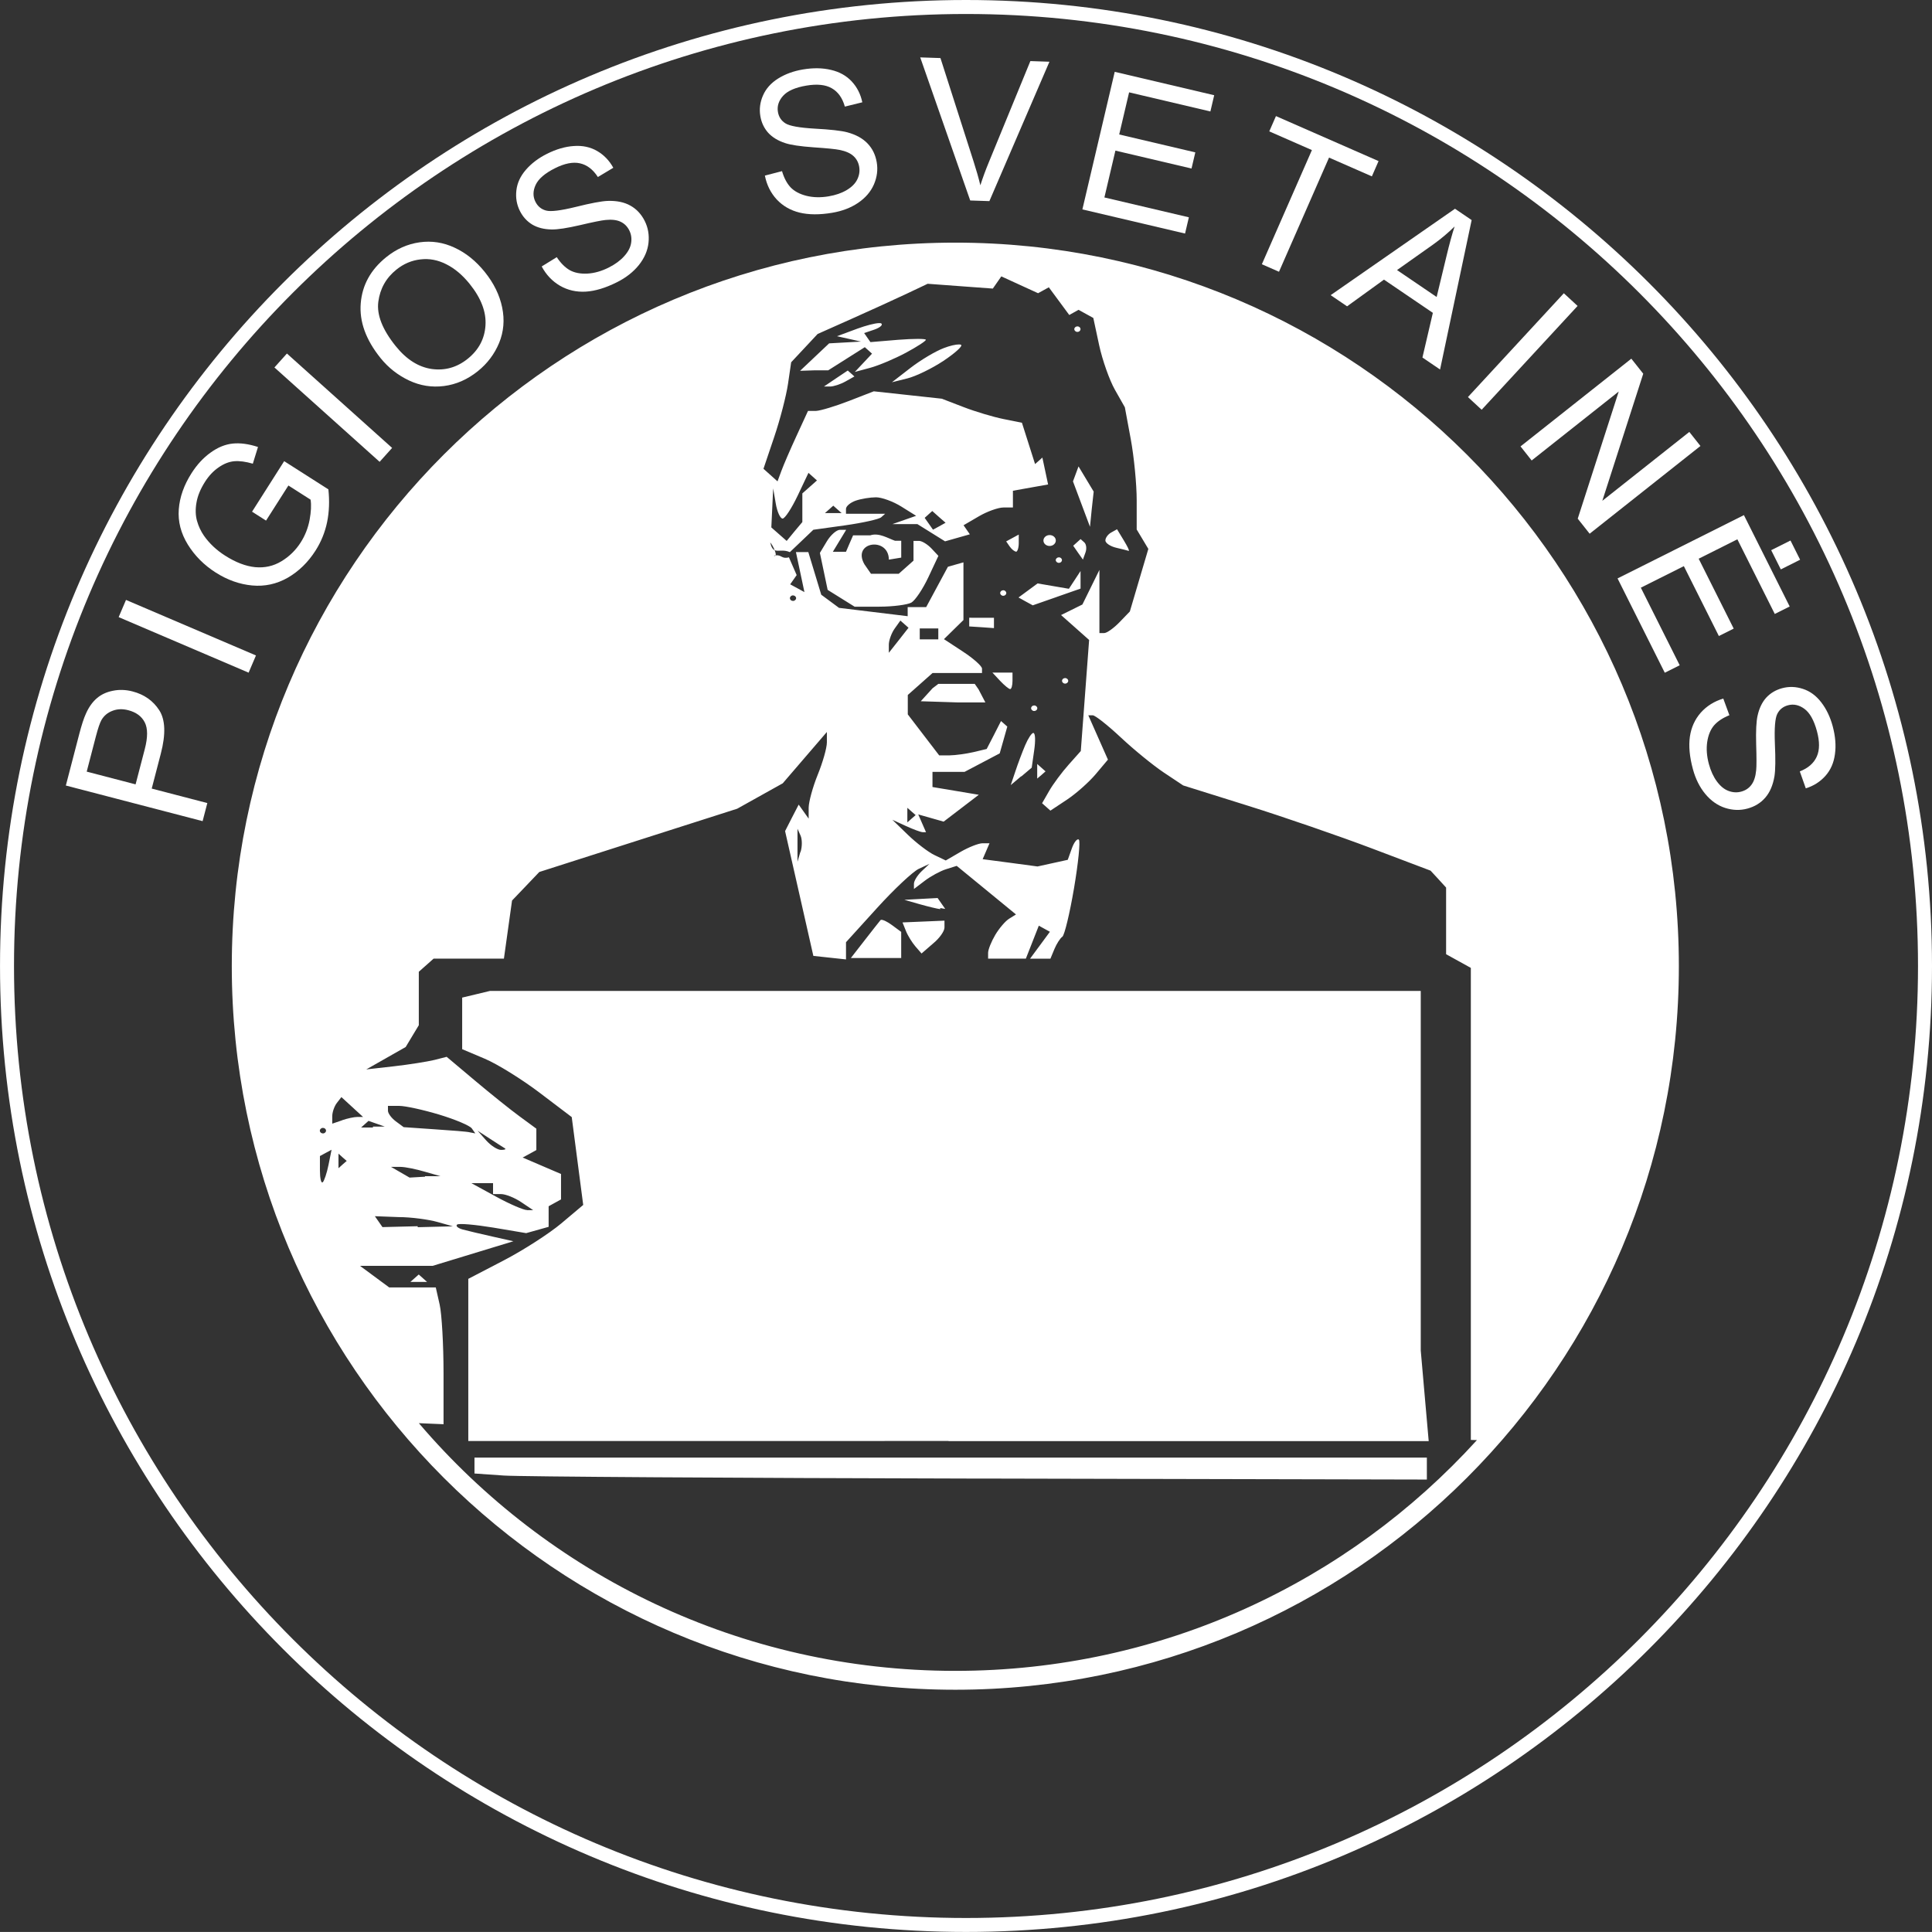 <?xml version="1.0" encoding="UTF-8" standalone="no"?>
<svg
   xmlns:dc="http://purl.org/dc/elements/1.1/"
   xmlns:cc="http://creativecommons.org/ns#"
   xmlns:rdf="http://www.w3.org/1999/02/22-rdf-syntax-ns#"
   xmlns:svg="http://www.w3.org/2000/svg"
   xmlns="http://www.w3.org/2000/svg"
   xmlns:xlink="http://www.w3.org/1999/xlink"
   id="svg1591"
   version="1.1"
   viewBox="0 0 108.391 108.389"
   height="108.389mm"
   width="108.391mm">
  <rect x="0" y="0" width="108.391" height="108.389" fill="#333333" stroke="none"/>
  <defs
     id="defs1585">
    <linearGradient
       xlink:href="#linearGradient5586"
       id="linearGradient1855"
       gradientUnits="userSpaceOnUse"
       x1="-2762.411"
       y1="193.502"
       x2="-2766.34"
       y2="99.502" />
    <linearGradient
       id="linearGradient5586">
      <stop
         id="stop5588"
         offset="0"
         style="stop-color:#0076c0;stop-opacity:1;" />
      <stop
         style="stop-color:#0076c0;stop-opacity:0.749;"
         offset="0.25"
         id="stop5697" />
      <stop
         style="stop-color:#0076c0;stop-opacity:0.498;"
         offset="0.5"
         id="stop5695" />
      <stop
         id="stop5590"
         offset="1"
         style="stop-color:#0076c0;stop-opacity:0;" />
    </linearGradient>
    <linearGradient
       y2="99.502"
       x2="-2766.34"
       y1="193.502"
       x1="-2762.411"
       gradientUnits="userSpaceOnUse"
       id="linearGradient2210"
       xlink:href="#linearGradient5586" />
  </defs>
  <g
     transform="translate(-31.227,-199.716)"
     id="layer1">
    <g
       transform="translate(48.417,219.177)"
       id="g1720">
      <g
         transform="matrix(1.055,0,0,1.055,-69.481,-223.552)"
         id="layer1-9">
        <path
           style="fill:#000000;stroke-width:0.825"
           d=""
           id="path3977-3" />
        <g
           style="font-style:normal;font-variant:normal;font-weight:normal;font-stretch:normal;font-size:40px;font-family:'Simplified Arabic';-inkscape-font-specification:'Simplified Arabic';text-align:start;text-anchor:start;fill:url(#linearGradient2210);fill-opacity:1"
           id="text3188-3-1-9-7-2"
           transform="matrix(0.825,0,0,0.825,4144.987,2654.514)" />
        <g
           style="font-style:normal;font-variant:normal;font-weight:normal;font-stretch:normal;font-size:40px;font-family:'Simplified Arabic';-inkscape-font-specification:'Simplified Arabic';text-align:start;text-anchor:start;fill:#ff00ff;fill-opacity:1"
           id="text3188-3-1-9-9-7"
           transform="matrix(0.825,0,0,0.825,3872.622,2367.401)" />
        <path
           style="fill:#000000;stroke-width:0.825"
           d=""
           id="path3977-3-3" />
        <g
           style="font-style:normal;font-variant:normal;font-weight:normal;font-stretch:normal;font-size:40px;font-family:'Simplified Arabic';-inkscape-font-specification:'Simplified Arabic';text-align:start;text-anchor:start;fill:url(#linearGradient1855);fill-opacity:1"
           id="text3188-3-1-9-7-2-9"
           transform="matrix(0.825,0,0,0.825,4209.134,2617.015)" />
        <g
           style="font-style:normal;font-variant:normal;font-weight:normal;font-stretch:normal;font-size:40px;font-family:'Simplified Arabic';-inkscape-font-specification:'Simplified Arabic';text-align:start;text-anchor:start;fill:#ff00ff;fill-opacity:1"
           id="text3188-3-1-9-9-7-4"
           transform="matrix(0.825,0,0,0.825,3936.769,2329.903)" />
        <path
           style="fill:#ffffff;fill-opacity:1;stroke-width:5.183"
           d="m 137.502,-22.02 c -84.639,-2e-6 -153.291,68.66 -153.291,153.299 2e-6,84.639 68.653,153.293 153.291,153.293 84.639,0 153.293,-68.654 153.293,-153.293 0,-84.639 -68.654,-153.299 -153.293,-153.299 z m 9.746,7.15 3.893,1.783 3.895,1.783 1.139,-0.627 1.135,-0.627 2.168,2.936 2.166,2.934 0.979,-0.551 0.98,-0.549 1.566,0.863 1.568,0.863 1.234,5.756 c 0.686,3.166 2.188,7.42 3.344,9.459 l 2.104,3.711 1.254,6.76 c 0.686,3.718 1.254,9.541 1.254,12.941 v 6.186 l 1.234,2.057 1.234,2.061 -1.961,6.629 -1.957,6.629 -2.203,2.285 c -1.215,1.254 -2.664,2.285 -3.225,2.285 h -1.018 v -6.689 -6.686 l -1.805,3.664 -1.801,3.66 -2.26,1.119 -2.262,1.117 2.975,2.639 2.971,2.639 -0.881,11.766 -0.883,11.766 -2.592,2.91 c -1.43,1.606 -3.273,4.086 -4.1,5.527 l -1.508,2.623 0.883,0.783 0.881,0.783 3.502,-2.32 c 1.92,-1.273 4.666,-3.71 6.092,-5.404 l 2.592,-3.082 -2.08,-4.697 -2.078,-4.695 h 0.941 c 0.51,0 3.197,2.119 5.961,4.707 2.764,2.592 6.866,5.935 9.113,7.434 l 4.088,2.721 13.758,4.311 c 7.566,2.37 19.358,6.436 26.203,9.027 l 12.449,4.715 1.646,1.781 1.645,1.803 v 7.057 7.061 l 2.619,1.449 2.621,1.449 v 50.004 50.004 l 1.293,0.039 c -27.307,30.039 -66.702,48.891 -110.514,48.891 -45.527,0 -86.275,-20.363 -113.654,-52.477 l 5.227,0.221 v -10.854 c 0,-5.969 -0.372,-12.49 -0.822,-14.49 l -0.822,-3.633 h -4.934 -4.93 l -3.094,-2.287 -3.094,-2.287 h 7.689 7.689 l 8.557,-2.607 8.557,-2.607 -4.453,-1 c -2.449,-0.55 -5.276,-1.215 -6.279,-1.488 -0.999,-0.274 -1.548,-0.745 -1.195,-1.037 0.333,-0.313 3.783,-2.8e-4 7.635,0.627 l 7.004,1.178 2.379,-0.668 2.379,-0.668 v -2.178 -2.182 l 1.314,-0.725 1.312,-0.723 v -2.693 -2.693 l -4.066,-1.744 -4.064,-1.742 1.449,-0.781 1.451,-0.805 v -2.264 -2.264 l -3.553,-2.609 c -1.959,-1.429 -6.227,-4.861 -9.498,-7.613 l -5.949,-5.002 -2.619,0.668 c -1.45,0.351 -5.277,0.961 -8.52,1.334 l -5.895,0.666 4.176,-2.373 4.174,-2.373 1.391,-2.311 1.391,-2.311 v -5.66 -5.66 l 1.568,-1.391 1.566,-1.391 h 7.449 7.447 l 0.861,-6.154 0.861,-6.154 2.893,-3.027 2.887,-3.025 20.961,-6.703 20.965,-6.701 4.822,-2.691 4.822,-2.689 4.676,-5.438 4.678,-5.439 v 2.203 c 0,1.214 -0.901,4.299 -1.939,6.857 -1.038,2.558 -1.9,5.697 -1.92,6.977 v 2.326 l -1.057,-1.488 -1.057,-1.486 -1.451,2.807 -1.43,2.805 2.996,13.219 2.994,13.219 3.459,0.373 3.459,0.373 v -1.82 -1.824 l 6.57,-7.24 c 3.614,-3.981 7.594,-7.719 8.846,-8.305 l 2.27,-1.059 -1.645,1.547 c -0.901,0.863 -1.646,2.053 -1.646,2.664 v 1.115 l 2.293,-1.74 c 1.254,-0.96 3.299,-2.068 4.529,-2.453 l 2.238,-0.705 6.281,5.146 6.277,5.148 -1.447,0.9 c -0.803,0.491 -2.121,2.046 -2.949,3.443 -0.823,1.391 -1.51,3.1 -1.51,3.781 v 1.232 h 3.998 4.002 l 1.371,-3.486 1.371,-3.49 1.176,0.648 1.174,0.645 -2.1,2.848 -2.102,2.848 h 2.158 2.156 l 0.842,-2.035 c 0.47,-1.118 1.215,-2.299 1.686,-2.617 0.451,-0.313 1.566,-4.951 2.473,-10.293 0.901,-5.34 1.372,-9.962 1.02,-10.268 -0.333,-0.313 -1.018,0.529 -1.488,1.861 l -0.861,2.41 -3.205,0.705 -3.205,0.705 -5.812,-0.781 -5.812,-0.764 0.727,-1.684 0.725,-1.686 h -1.49 c -0.823,0 -2.909,0.821 -4.639,1.82 l -3.137,1.824 -2.381,-1.137 c -1.312,-0.627 -3.856,-2.565 -5.658,-4.311 l -3.275,-3.172 2.861,1.312 c 1.567,0.724 3.177,1.314 3.562,1.314 h 0.705 l -0.822,-1.879 -0.822,-1.885 2.691,0.766 2.689,0.764 3.723,-2.844 3.725,-2.846 -4.904,-0.822 -4.908,-0.822 v -1.607 -1.605 h 3.4 3.402 l 3.723,-1.959 3.719,-1.959 0.805,-2.836 0.803,-2.838 -0.666,-0.588 -0.668,-0.588 -1.508,2.963 -1.527,2.957 -2.787,0.664 c -1.528,0.354 -3.801,0.669 -5.035,0.688 h -2.244 l -3.326,-4.34 -3.322,-4.34 v -2.057 -2.057 l 2.623,-2.324 2.621,-2.328 h 5.24 5.24 v -0.941 c 0,-0.509 -1.802,-2.133 -4.031,-3.588 l -4.031,-2.646 2.064,-2.027 2.066,-2.025 v -6.111 -6.109 l -1.645,0.467 -1.646,0.471 -2.305,4.277 -2.303,4.275 h -1.959 -1.959 V 56.164 57.125 l -7.275,-0.883 -7.271,-0.883 -1.881,-1.391 -1.883,-1.391 -1.369,-4.518 -1.371,-4.518 h -1.312 -1.312 l 0.9,4.24 0.9,4.238 -1.508,-0.824 -1.51,-0.822 0.688,-0.979 0.686,-0.979 -0.822,-1.881 -0.822,-1.883 c -1.499,0.428 -1.567,-0.576 -2.811,-0.418 -0.053,0.122 -0.172,0.164 -0.385,0.068 0.146,-0.04 0.264,-0.053 0.385,-0.068 0.086,-0.198 -0.029,-0.623 -0.211,-1.094 -0.405,-0.181 -0.719,-0.617 -0.939,-1.646 0.338,0.366 0.703,1.041 0.939,1.646 0.747,0.334 1.812,-0.211 3.225,0.414 l 2.488,-2.369 2.488,-2.371 6.762,-0.941 c 3.718,-0.528 7.143,-1.291 7.607,-1.703 l 0.842,-0.746 h -4.15 -4.148 v -1.037 c 0,-0.568 0.942,-1.353 2.074,-1.744 1.136,-0.391 3.071,-0.705 4.293,-0.705 1.215,0 3.633,0.883 5.357,1.961 l 3.137,1.959 -2.518,0.883 -2.518,0.881 h 2.656 2.656 l 2.926,1.822 2.928,1.824 2.627,-0.746 2.623,-0.744 -0.666,-0.961 -0.666,-0.959 3.219,-1.881 c 1.763,-1.037 4.124,-1.881 5.23,-1.881 h 2.01 v -1.783 -1.764 l 3.725,-0.668 3.727,-0.664 -0.605,-2.85 -0.607,-2.85 -0.764,0.688 -0.785,0.686 -1.391,-4.377 -1.391,-4.375 -3.9,-0.783 c -2.147,-0.431 -5.967,-1.568 -8.49,-2.545 l -4.586,-1.764 -7.207,-0.783 -7.205,-0.783 -5.24,2.035 c -2.882,1.115 -6.021,2.068 -6.971,2.115 h -1.723 l -2.408,5.234 c -1.332,2.878 -2.776,6.237 -3.227,7.463 l -0.824,2.229 -1.488,-1.332 -1.488,-1.332 2.268,-6.719 c 1.254,-3.697 2.565,-8.774 2.932,-11.283 l 0.668,-4.564 2.801,-2.994 2.803,-3 7.264,-3.236 c 3.994,-1.783 9.243,-4.174 11.66,-5.32 l 4.391,-2.08 6.904,0.51 6.9,0.508 0.9,-1.291 z m -26.006,9.904 c -0.898,0.05 -2.622,0.496 -4.428,1.148 l -4.383,1.625 2.543,0.568 2.545,0.57 -3.375,0.186 -3.375,0.189 -3.076,2.906 -3.08,2.91 2.977,-0.1 h 2.977 l 3.879,-2.455 3.881,-2.453 0.764,0.686 0.764,0.687 -1.822,1.939 -1.822,1.936 3.268,-0.881 c 1.802,-0.491 5.181,-1.92 7.523,-3.172 2.341,-1.254 4.26,-2.499 4.26,-2.758 0,-0.255 -2.643,-0.255 -5.873,0 l -5.871,0.49 -0.666,-0.959 -0.668,-0.959 2.145,-0.725 c 1.175,-0.41 1.863,-0.979 1.51,-1.293 -0.088,-0.079 -0.295,-0.105 -0.594,-0.088 z m 42.135,0.686 c -0.353,0 -0.666,0.255 -0.666,0.588 0,0.313 0.294,0.588 0.666,0.588 0.353,0 0.648,-0.255 0.648,-0.588 0,-0.333 -0.296,-0.588 -0.648,-0.588 z m -25.09,3.83 c -0.678,-0.008 -1.935,0.269 -3.225,0.77 -1.724,0.646 -4.898,2.528 -7.061,4.201 L 124.072,7.562 127.348,6.744 c 1.802,-0.45 5.231,-2.113 7.621,-3.703 2.39,-1.587 4.091,-3.113 3.783,-3.387 -0.078,-0.069 -0.239,-0.101 -0.465,-0.104 z m -23.572,5.525 -2.523,1.686 -2.525,1.705 h 1.301 c 0.725,0 2.18,-0.467 3.24,-1.057 L 116.125,6.332 115.42,5.703 Z m 48.889,20.316 -0.586,1.588 -0.588,1.586 1.801,4.809 1.803,4.807 0.371,-3.727 0.412,-3.727 -1.605,-2.668 z m -57.215,1.365 0.9,0.803 0.9,0.805 -1.547,1.373 -1.549,1.371 v 3.037 3.033 l -1.672,1.992 -1.646,2.008 -1.627,-1.432 -1.625,-1.43 0.195,-4.129 0.195,-4.131 0.549,3.199 c 0.294,1.764 0.961,3.193 1.451,3.188 0.489,0 1.918,-2.192 3.184,-4.85 z m 5.256,6.955 0.883,0.783 0.883,0.783 h -1.783 -1.744 l 0.883,-0.783 z m 20.973,1.129 1.41,1.256 1.41,1.232 -1.332,0.744 -1.332,0.725 -0.881,-1.256 -0.883,-1.252 0.803,-0.727 z m 39.146,3.865 -1.234,0.688 c -0.686,0.373 -1.234,1.136 -1.234,1.686 0,0.55 1.041,1.253 2.295,1.545 1.244,0.292 2.423,0.581 2.643,0.664 0.215,0 -0.253,-0.921 -1.037,-2.225 z m -58.699,0.119 c -0.725,0 -1.972,1.095 -2.785,2.447 l -1.469,2.447 0.822,3.914 0.822,3.918 2.859,1.781 2.859,1.783 h 5.279 l -0.037,-0.008 c 2.901,0 5.947,-0.409 6.768,-0.859 0.823,-0.469 2.446,-2.893 3.611,-5.381 l 2.123,-4.523 -1.486,-1.586 c -0.823,-0.861 -1.998,-1.588 -2.631,-1.588 h -1.156 v 2.094 2.092 l -1.568,1.393 -1.564,1.391 h -2.938 -2.936 l -0.705,-1.018 -0.705,-1.02 c -2.686,-4.786 5.162,-5.876 5.195,-0.959 l 2.621,-0.432 v -1.783 -1.781 h -1.312 c -1.469,-0.51 -3.418,-1.765 -5.238,-1.156 h -1.824 -1.822 l -0.762,1.744 -0.746,1.74 h -1.391 -1.391 l 1.41,-2.326 1.41,-2.324 z m 37.877,1.008 -1.332,0.723 -1.332,0.723 0.742,1.078 c 0.412,0.587 1.021,1.078 1.334,1.078 v 0.043 c 0.313,0 0.588,-0.824 0.588,-1.824 z m 6.541,0.105 c -0.725,0 -1.312,0.529 -1.312,1.156 0,0.646 0.588,1.156 1.312,1.156 0.725,0 1.312,-0.529 1.312,-1.156 0,-0.646 -0.588,-1.156 -1.312,-1.156 z m 6.562,0.85 -0.783,0.705 -0.783,0.705 1.018,1.469 1.039,1.469 0.529,-1.471 c 0.313,-0.804 0.197,-1.783 -0.234,-2.172 z m -4.596,3.865 c -0.353,0 -0.668,0.274 -0.668,0.588 0,0.313 0.296,0.588 0.668,0.588 0.353,0 0.645,-0.255 0.645,-0.588 0,-0.333 -0.292,-0.588 -0.645,-0.588 z m 4.584,2.904 -1.234,1.883 -1.234,1.879 -3.316,-0.568 -3.316,-0.568 -2.018,1.488 -2.023,1.488 1.51,0.842 1.508,0.822 5.098,-1.781 -0.072,0.02 5.1,-1.783 v -1.859 z m -16.377,4.074 c -0.353,0 -0.646,0.255 -0.646,0.588 0,0.313 0.294,0.586 0.646,0.586 0.353,0 0.645,-0.253 0.645,-0.586 0,-0.313 -0.292,-0.588 -0.645,-0.588 z m -44.549,1.086 c 0.353,0 0.666,0.274 0.666,0.588 0,0.313 -0.294,0.586 -0.666,0.586 -0.353,0 -0.646,-0.253 -0.646,-0.586 0,-0.313 0.294,-0.588 0.646,-0.588 z m 37.34,4.738 V 58.375 59.295 l 2.621,0.166 2.621,0.188 v -1.096 -1.096 h -2.621 z m -14.584,0.596 0.861,0.762 0.863,0.764 -2.072,2.645 -2.1,2.66 v -1.703 c 0,-0.941 0.568,-2.484 1.234,-3.424 z m 4.104,1.67 h 1.967 1.963 v 1.156 1.156 h -1.963 -1.967 v -1.156 z m 15.398,9.357 1.625,1.742 c 0.901,0.96 1.863,1.746 2.127,1.746 h 0.012 c 0.275,0 0.488,-0.784 0.488,-1.746 v -1.742 h -2.125 z m 15.393,1.156 c -0.353,0 -0.646,0.257 -0.646,0.59 0,0.313 0.294,0.588 0.646,0.588 0.372,0 0.666,-0.274 0.666,-0.588 0,-0.313 -0.294,-0.59 -0.666,-0.59 z m -26.852,1.229 -1.234,0.941 -2.49,2.742 7.678,0.244 h 6.008 l -1.449,-2.771 -0.805,-1.156 h -3.854 z m 20.301,4.574 c -0.353,0 -0.646,0.255 -0.646,0.588 0,0.313 0.294,0.588 0.646,0.588 0.372,0 0.666,-0.255 0.666,-0.588 0,-0.313 -0.294,-0.588 -0.666,-0.588 z m -0.188,5.824 c -0.333,0 -1.115,1.177 -1.723,2.617 -0.607,1.431 -1.547,3.925 -2.072,5.525 l -0.979,2.904 2.174,-1.84 0.092,-0.012 2.176,-1.84 0.527,-3.68 c 0.294,-2.021 0.255,-3.676 -0.195,-3.676 z m 0.832,6.574 v 1.545 1.547 l 0.883,-0.746 0.883,-0.779 -0.883,-0.783 z m -27.512,9.285 0.883,0.783 0.879,0.762 -0.879,0.766 -0.883,0.783 v -1.549 z m -23.273,4.443 0.645,1.432 c 0.353,0.783 0.372,2.358 0,3.49 l -0.039,-0.002 -0.607,2.057 v -3.488 z m 29.686,14.672 -3.525,0.188 -3.525,0.189 3.273,0.939 c 1.802,0.51 3.754,0.98 4.338,1.039 l -0.012,-0.232 1.061,0.186 -0.805,-1.152 z m -11.984,4.627 c -0.052,0.008 -0.092,0.031 -0.119,0.062 -0.215,0.255 -1.724,2.161 -3.334,4.238 l -2.941,3.781 5.332,-0.002 h 5.33 v -2.766 -2.764 l -1.996,-1.471 c -0.96,-0.704 -1.906,-1.15 -2.271,-1.08 z m 13.438,0.166 -4.445,0.189 -4.445,0.188 0.723,1.801 c 0.392,1 1.314,2.476 2.018,3.293 l 1.291,1.488 2.428,-2.105 c 1.332,-1.078 2.432,-2.605 2.432,-3.402 z m -96.289,14.891 -2.943,0.707 -2.951,0.705 v 5.465 5.463 l 4.799,2.029 c 2.639,1.118 7.862,4.355 11.605,7.195 l 6.809,5.164 1.215,9.305 1.215,9.309 -4.639,3.908 c -2.551,2.148 -8.029,5.673 -12.172,7.83 l -7.535,3.92 v 17.176 17.176 H 136.059 l -0.002,0.027 h 101.738 l -0.844,-9.596 -0.84,-9.598 v -38.092 -38.092 h -98.598 z m -31.48,22.492 2.291,2.102 2.293,2.102 h -1.195 c -0.666,0 -2.133,0.313 -3.273,0.705 l 0.016,0.016 -2.07,0.705 v -1.588 c 0,-0.861 0.45,-2.133 0.979,-2.807 z m 9.861,1.863 h 2.389 c 1.312,0 5.144,0.843 8.516,1.861 3.369,1.019 6.456,2.328 6.859,2.908 l 0.746,1.059 -1.082,-0.207 c -0.588,-0.188 -3.991,-0.409 -7.576,-0.664 l -6.521,-0.451 -1.664,-1.232 c -0.921,-0.687 -1.666,-1.688 -1.666,-2.254 z m -4.121,3.176 1.725,0.605 1.723,0.605 h -2.512 l 0.01,0.199 h -2.514 l 0.785,-0.705 z m -9.646,1.486 c 0.353,0 0.648,0.255 0.648,0.588 0,0.313 -0.296,0.586 -0.648,0.586 -0.353,0 -0.664,-0.253 -0.664,-0.586 0,-0.313 0.292,-0.588 0.664,-0.588 z m 32.752,0.594 2.621,1.703 c 1.45,0.941 2.866,1.861 3.168,2.035 0.294,0.188 4.14e-4,0.332 -0.822,0.332 l 0.002,-0.002 c -0.744,0 -2.179,-0.92 -3.168,-2.035 z m -30.932,4.039 -0.645,3.193 c -0.353,1.764 -0.921,3.427 -1.234,3.707 l -0.021,-0.016 c -0.314,0.274 -0.566,-0.859 -0.566,-2.52 v -3.033 l 1.232,-0.668 z m 1.465,0.82 0.863,0.783 0.881,0.764 -0.881,0.764 -0.863,0.781 v -1.545 z m 11.129,2.807 h 1.963 c 1.077,0 3.44,0.507 5.242,1.035 l 3.277,0.941 h -3.277 v 0.105 l -3.275,0.189 -1.967,-1.137 z m 17.033,3.453 h 2.291 2.295 v 1.156 1.156 h 1.703 c 0.94,0 2.861,0.762 4.26,1.703 l 2.543,1.705 h -1.312 l 0.01,-0.019 c -0.725,0 -3.665,-1.256 -6.549,-2.836 z m -20.451,6.996 4.99,0.188 c 2.745,0 6.467,0.528 8.268,1.037 l 3.273,0.92 -7.455,0.188 -0.012,-0.209 -7.457,0.188 -0.803,-1.156 z m 9.293,12.354 -0.883,0.783 -0.881,0.783 h 1.781 1.744 l -0.881,-0.783 z m 112.697,38.787 -100.889,0.002 v 1.686 1.684 l 6.225,0.434 c 3.422,0.236 48.825,0.527 100.891,0.645 v -0.008 l 94.662,0.211 v -2.326 -2.326 z"
           transform="matrix(0.251,0,0,0.251,65.854,211.881)"
           id="path3995-2-9-3-8-9-6-3-2-4-3-6-5-6-0" />
      </g>
      <g
         aria-label="PIGIOS SVETAINĖS"
         style="font-style:normal;font-variant:normal;font-weight:normal;font-stretch:normal;font-size:10.33px;line-height:1.25;font-family:Arial;-inkscape-font-specification:Arial;letter-spacing:0px;word-spacing:0px;fill:#ffffff;fill-opacity:1;stroke:none;stroke-width:0.242"
         id="text1520"
         transform="matrix(-1.057,-0.181,0.181,-1.057,67.11,80.816)">
        <path
           d="m 75.566,38.345 7.367,0.629 -0.237,2.779 q -0.063,0.734 -0.166,1.115 -0.137,0.535 -0.424,0.88 -0.283,0.345 -0.759,0.527 -0.477,0.187 -1.024,0.14 -0.94,-0.08 -1.542,-0.734 -0.597,-0.653 -0.464,-2.216 l 0.161,-1.89 -2.995,-0.256 z m 3.781,1.305 -0.163,1.905 q -0.081,0.945 0.237,1.372 0.318,0.427 0.956,0.482 0.462,0.04 0.809,-0.169 0.351,-0.203 0.49,-0.576 0.086,-0.241 0.143,-0.904 l 0.161,-1.885 z"
           style="letter-spacing:1.074px;fill:#ffffff;stroke-width:0.242"
           id="path1526" />
        <path
           d="m 74.505,46.408 7.192,1.716 -0.227,0.952 -7.192,-1.716 z"
           style="letter-spacing:1.074px;fill:#ffffff;stroke-width:0.242"
           id="path1528" />
        <path
           d="m 74.949,54.403 0.8,0.336 -1.21,2.889 -2.529,-1.064 q -0.25,-0.888 -0.223,-1.708 0.032,-0.818 0.345,-1.562 0.422,-1.004 1.196,-1.647 0.777,-0.636 1.766,-0.712 0.99,-0.076 1.994,0.346 0.995,0.419 1.681,1.194 0.689,0.782 0.779,1.739 0.09,0.957 -0.338,1.975 -0.311,0.739 -0.803,1.233 -0.489,0.5 -1.06,0.659 -0.57,0.159 -1.333,0.047 l 0.119,-0.907 q 0.585,0.066 0.979,-0.037 0.393,-0.103 0.748,-0.451 0.359,-0.347 0.576,-0.863 0.26,-0.618 0.259,-1.149 0.004,-0.529 -0.186,-0.937 -0.191,-0.403 -0.494,-0.711 -0.523,-0.526 -1.262,-0.837 -0.911,-0.383 -1.656,-0.33 -0.747,0.058 -1.297,0.533 -0.55,0.475 -0.833,1.149 -0.246,0.586 -0.258,1.238 -0.007,0.654 0.128,1.05 l 1.269,0.534 z"
           style="letter-spacing:1.074px;fill:#ffffff;stroke-width:0.242"
           id="path1530" />
        <path
           d="m 69.611,58.436 6.258,3.938 -0.521,0.828 -6.258,-3.938 z"
           style="letter-spacing:1.074px;fill:#ffffff;stroke-width:0.242"
           id="path1532" />
        <path
           d="m 70.482,63.798 q 1.379,1.219 1.503,2.648 0.127,1.432 -0.908,2.604 -0.678,0.767 -1.589,1.059 -0.911,0.292 -1.853,0.032 -0.941,-0.253 -1.772,-0.988 -0.843,-0.745 -1.207,-1.673 -0.364,-0.928 -0.157,-1.856 0.211,-0.924 0.849,-1.646 0.692,-0.782 1.614,-1.064 0.922,-0.282 1.857,-0.021 0.934,0.261 1.664,0.905 z m -0.68,0.746 q -1.001,-0.885 -2.054,-0.86 -1.052,0.033 -1.77,0.845 -0.732,0.828 -0.621,1.875 0.108,1.051 1.177,1.997 0.676,0.598 1.383,0.812 0.707,0.221 1.374,0.023 0.667,-0.191 1.152,-0.739 0.688,-0.778 0.649,-1.816 -0.038,-1.03 -1.289,-2.136 z"
           style="letter-spacing:1.074px;fill:#ffffff;stroke-width:0.242"
           id="path1534" />
        <path
           d="m 62.979,69.942 -0.695,0.612 q -0.382,-0.408 -0.785,-0.556 -0.404,-0.141 -0.942,-0.02 -0.535,0.124 -1.042,0.498 -0.451,0.332 -0.697,0.72 -0.247,0.388 -0.243,0.742 0.003,0.361 0.206,0.637 0.206,0.28 0.521,0.368 0.318,0.092 0.796,-0.041 0.308,-0.083 1.272,-0.492 0.967,-0.405 1.425,-0.473 0.591,-0.091 1.044,0.083 0.452,0.181 0.754,0.591 0.332,0.451 0.363,1.029 0.034,0.582 -0.308,1.147 -0.342,0.565 -0.943,1.007 -0.662,0.487 -1.324,0.643 -0.663,0.163 -1.24,-0.051 -0.577,-0.214 -0.983,-0.723 l 0.714,-0.613 q 0.477,0.52 1.042,0.548 0.562,0.031 1.248,-0.474 0.715,-0.526 0.85,-1.033 0.134,-0.499 -0.139,-0.869 -0.236,-0.321 -0.62,-0.358 -0.38,-0.04 -1.5,0.447 -1.121,0.493 -1.598,0.594 -0.696,0.143 -1.216,-0.044 -0.517,-0.183 -0.87,-0.662 -0.35,-0.475 -0.389,-1.098 -0.036,-0.619 0.302,-1.231 0.337,-0.605 0.975,-1.075 0.808,-0.595 1.53,-0.763 0.718,-0.165 1.377,0.076 0.659,0.248 1.114,0.833 z"
           style="letter-spacing:1.074px;fill:#ffffff;stroke-width:0.242"
           id="path1536" />
        <path
           d="m 52.273,76.598 -0.845,0.381 q -0.245,-0.502 -0.587,-0.762 -0.345,-0.253 -0.894,-0.296 -0.548,-0.038 -1.143,0.17 -0.529,0.185 -0.878,0.483 -0.35,0.299 -0.45,0.638 -0.103,0.346 0.01,0.67 0.115,0.329 0.39,0.505 0.277,0.181 0.773,0.195 0.319,0.011 1.361,-0.096 1.043,-0.103 1.501,-0.033 0.591,0.087 0.974,0.386 0.379,0.306 0.547,0.786 0.185,0.529 0.045,1.09 -0.139,0.567 -0.631,1.006 -0.493,0.439 -1.198,0.686 -0.776,0.271 -1.455,0.225 -0.682,-0.04 -1.17,-0.414 -0.489,-0.374 -0.727,-0.98 l 0.862,-0.376 q 0.303,0.637 0.835,0.83 0.528,0.195 1.332,-0.086 0.838,-0.293 1.115,-0.737 0.274,-0.438 0.123,-0.871 -0.131,-0.376 -0.488,-0.524 -0.352,-0.15 -1.565,-0.014 -1.217,0.142 -1.702,0.098 -0.708,-0.068 -1.15,-0.4 -0.44,-0.327 -0.637,-0.889 -0.195,-0.557 -0.049,-1.164 0.148,-0.602 0.651,-1.088 0.5,-0.479 1.248,-0.741 0.948,-0.331 1.687,-0.28 0.735,0.053 1.294,0.477 0.557,0.431 0.82,1.124 z"
           style="letter-spacing:1.074px;fill:#ffffff;stroke-width:0.242"
           id="path1538" />
        <path
           d="m 41.465,77.128 3.841,6.937 -1.049,0.144 -2.632,-5.061 q -0.317,-0.608 -0.549,-1.147 -0.088,0.623 -0.231,1.253 l -1.251,5.593 -0.989,0.135 1.866,-7.718 z"
           style="letter-spacing:1.074px;fill:#ffffff;stroke-width:0.242"
           id="path1540" />
        <path
           d="m 35.602,77.658 -0.453,7.38 -5.336,-0.328 0.053,-0.871 4.36,0.268 0.139,-2.26 -4.083,-0.251 0.053,-0.866 4.083,0.251 0.154,-2.512 -4.531,-0.278 0.053,-0.871 z"
           style="letter-spacing:1.074px;fill:#ffffff;stroke-width:0.242"
           id="path1542" />
        <path
           d="m 25.863,76.415 -1.573,6.329 2.364,0.588 -0.21,0.847 -5.688,-1.414 0.21,-0.847 2.374,0.59 1.573,-6.329 z"
           style="letter-spacing:1.074px;fill:#ffffff;stroke-width:0.242"
           id="path1544" />
        <path
           d="m 22.042,75.429 -5.648,5.553 -0.959,-0.437 0.309,-7.984 1.015,0.462 -0.143,2.396 2.814,1.281 1.667,-1.702 z m -3.2,1.88 -2.281,-1.039 -0.146,2.183 q -0.065,0.996 -0.158,1.613 0.423,-0.589 0.948,-1.12 z"
           style="letter-spacing:1.074px;fill:#ffffff;stroke-width:0.242"
           id="path1546" />
        <path
           d="M 14.064,71.386 10.035,77.586 9.214,77.053 13.244,70.853 Z"
           style="letter-spacing:1.074px;fill:#ffffff;stroke-width:0.242"
           id="path1548" />
        <path
           d="M 10.916,69.306 5.977,74.808 5.23,74.138 6.218,67.223 2.34,71.543 1.642,70.917 6.581,65.414 7.328,66.085 6.337,73.003 10.218,68.679 Z"
           style="letter-spacing:1.074px;fill:#ffffff;stroke-width:0.242"
           id="path1550" />
        <path
           d="m 4.747,63.355 -5.957,4.38 -3.167,-4.307 0.703,-0.517 2.588,3.519 1.824,-1.342 -2.423,-3.295 0.699,-0.514 2.423,3.295 2.028,-1.491 -2.689,-3.657 0.703,-0.517 z m -7.673,2.813 -0.91,0.669 -0.666,-0.906 0.91,-0.669 z"
           style="letter-spacing:1.074px;fill:#ffffff;stroke-width:0.242"
           id="path1552" />
        <path
           d="m -1.766,58.092 -0.462,-0.803 q 0.476,-0.293 0.701,-0.659 0.218,-0.368 0.207,-0.919 -0.016,-0.549 -0.281,-1.121 -0.236,-0.508 -0.567,-0.827 -0.332,-0.319 -0.679,-0.385 -0.355,-0.069 -0.666,0.076 -0.316,0.147 -0.464,0.438 -0.153,0.293 -0.118,0.789 0.02,0.319 0.23,1.345 0.205,1.028 0.18,1.49 -0.029,0.597 -0.289,1.007 -0.267,0.407 -0.729,0.622 -0.508,0.236 -1.081,0.151 -0.578,-0.082 -1.063,-0.529 -0.486,-0.447 -0.8,-1.124 -0.346,-0.746 -0.367,-1.426 -0.028,-0.682 0.297,-1.205 0.324,-0.523 0.904,-0.82 l 0.459,0.821 q -0.604,0.364 -0.744,0.913 -0.142,0.544 0.217,1.317 0.374,0.805 0.843,1.038 0.463,0.23 0.879,0.037 0.361,-0.168 0.474,-0.537 0.114,-0.365 -0.14,-1.559 -0.261,-1.197 -0.265,-1.684 -0.002,-0.711 0.285,-1.183 0.282,-0.47 0.822,-0.721 0.535,-0.249 1.153,-0.163 0.614,0.088 1.146,0.541 0.526,0.451 0.86,1.169 0.423,0.91 0.444,1.651 0.019,0.736 -0.348,1.335 -0.374,0.596 -1.038,0.927 z"
           style="letter-spacing:1.074px;fill:#ffffff;stroke-width:0.242"
           id="path1554" />
      </g>
      <path
         style="color:#000000;font-style:normal;font-variant:normal;font-weight:normal;font-stretch:normal;font-size:medium;line-height:normal;font-family:sans-serif;font-variant-ligatures:normal;font-variant-position:normal;font-variant-caps:normal;font-variant-numeric:normal;font-variant-alternates:normal;font-feature-settings:normal;text-indent:0;text-align:start;text-decoration:none;text-decoration-line:none;text-decoration-style:solid;text-decoration-color:#000000;letter-spacing:normal;word-spacing:normal;text-transform:none;writing-mode:lr-tb;direction:ltr;text-orientation:mixed;dominant-baseline:auto;baseline-shift:baseline;text-anchor:start;white-space:normal;shape-padding:0;clip-rule:nonzero;display:inline;overflow:visible;visibility:visible;opacity:1;isolation:auto;mix-blend-mode:normal;color-interpolation:sRGB;color-interpolation-filters:linearRGB;solid-color:#000000;solid-opacity:1;vector-effect:none;fill:#ffffff;fill-opacity:1;fill-rule:nonzero;stroke:none;stroke-width:0.785;stroke-linecap:butt;stroke-linejoin:miter;stroke-miterlimit:4;stroke-dasharray:none;stroke-dashoffset:0;stroke-opacity:1;color-rendering:auto;image-rendering:auto;shape-rendering:auto;text-rendering:auto;enable-background:accumulate"
         d="m 37.006,-19.461 c -29.926,-1e-6 -54.195,24.269 -54.195,54.195 2e-6,29.926 24.269,54.193 54.195,54.193 29.926,-4e-6 54.195,-24.267 54.195,-54.193 0,-29.926 -24.269,-54.195 -54.195,-54.195 z m 0,0.785 c 29.502,4e-6 53.41,23.908 53.41,53.41 -2e-6,29.502 -23.908,53.41 -53.41,53.41 -29.502,10e-7 -53.41,-23.908 -53.41,-53.41 0,-29.502 23.908,-53.41 53.41,-53.41 z"
         id="path1516-7" />
    </g>
  </g>
</svg>
